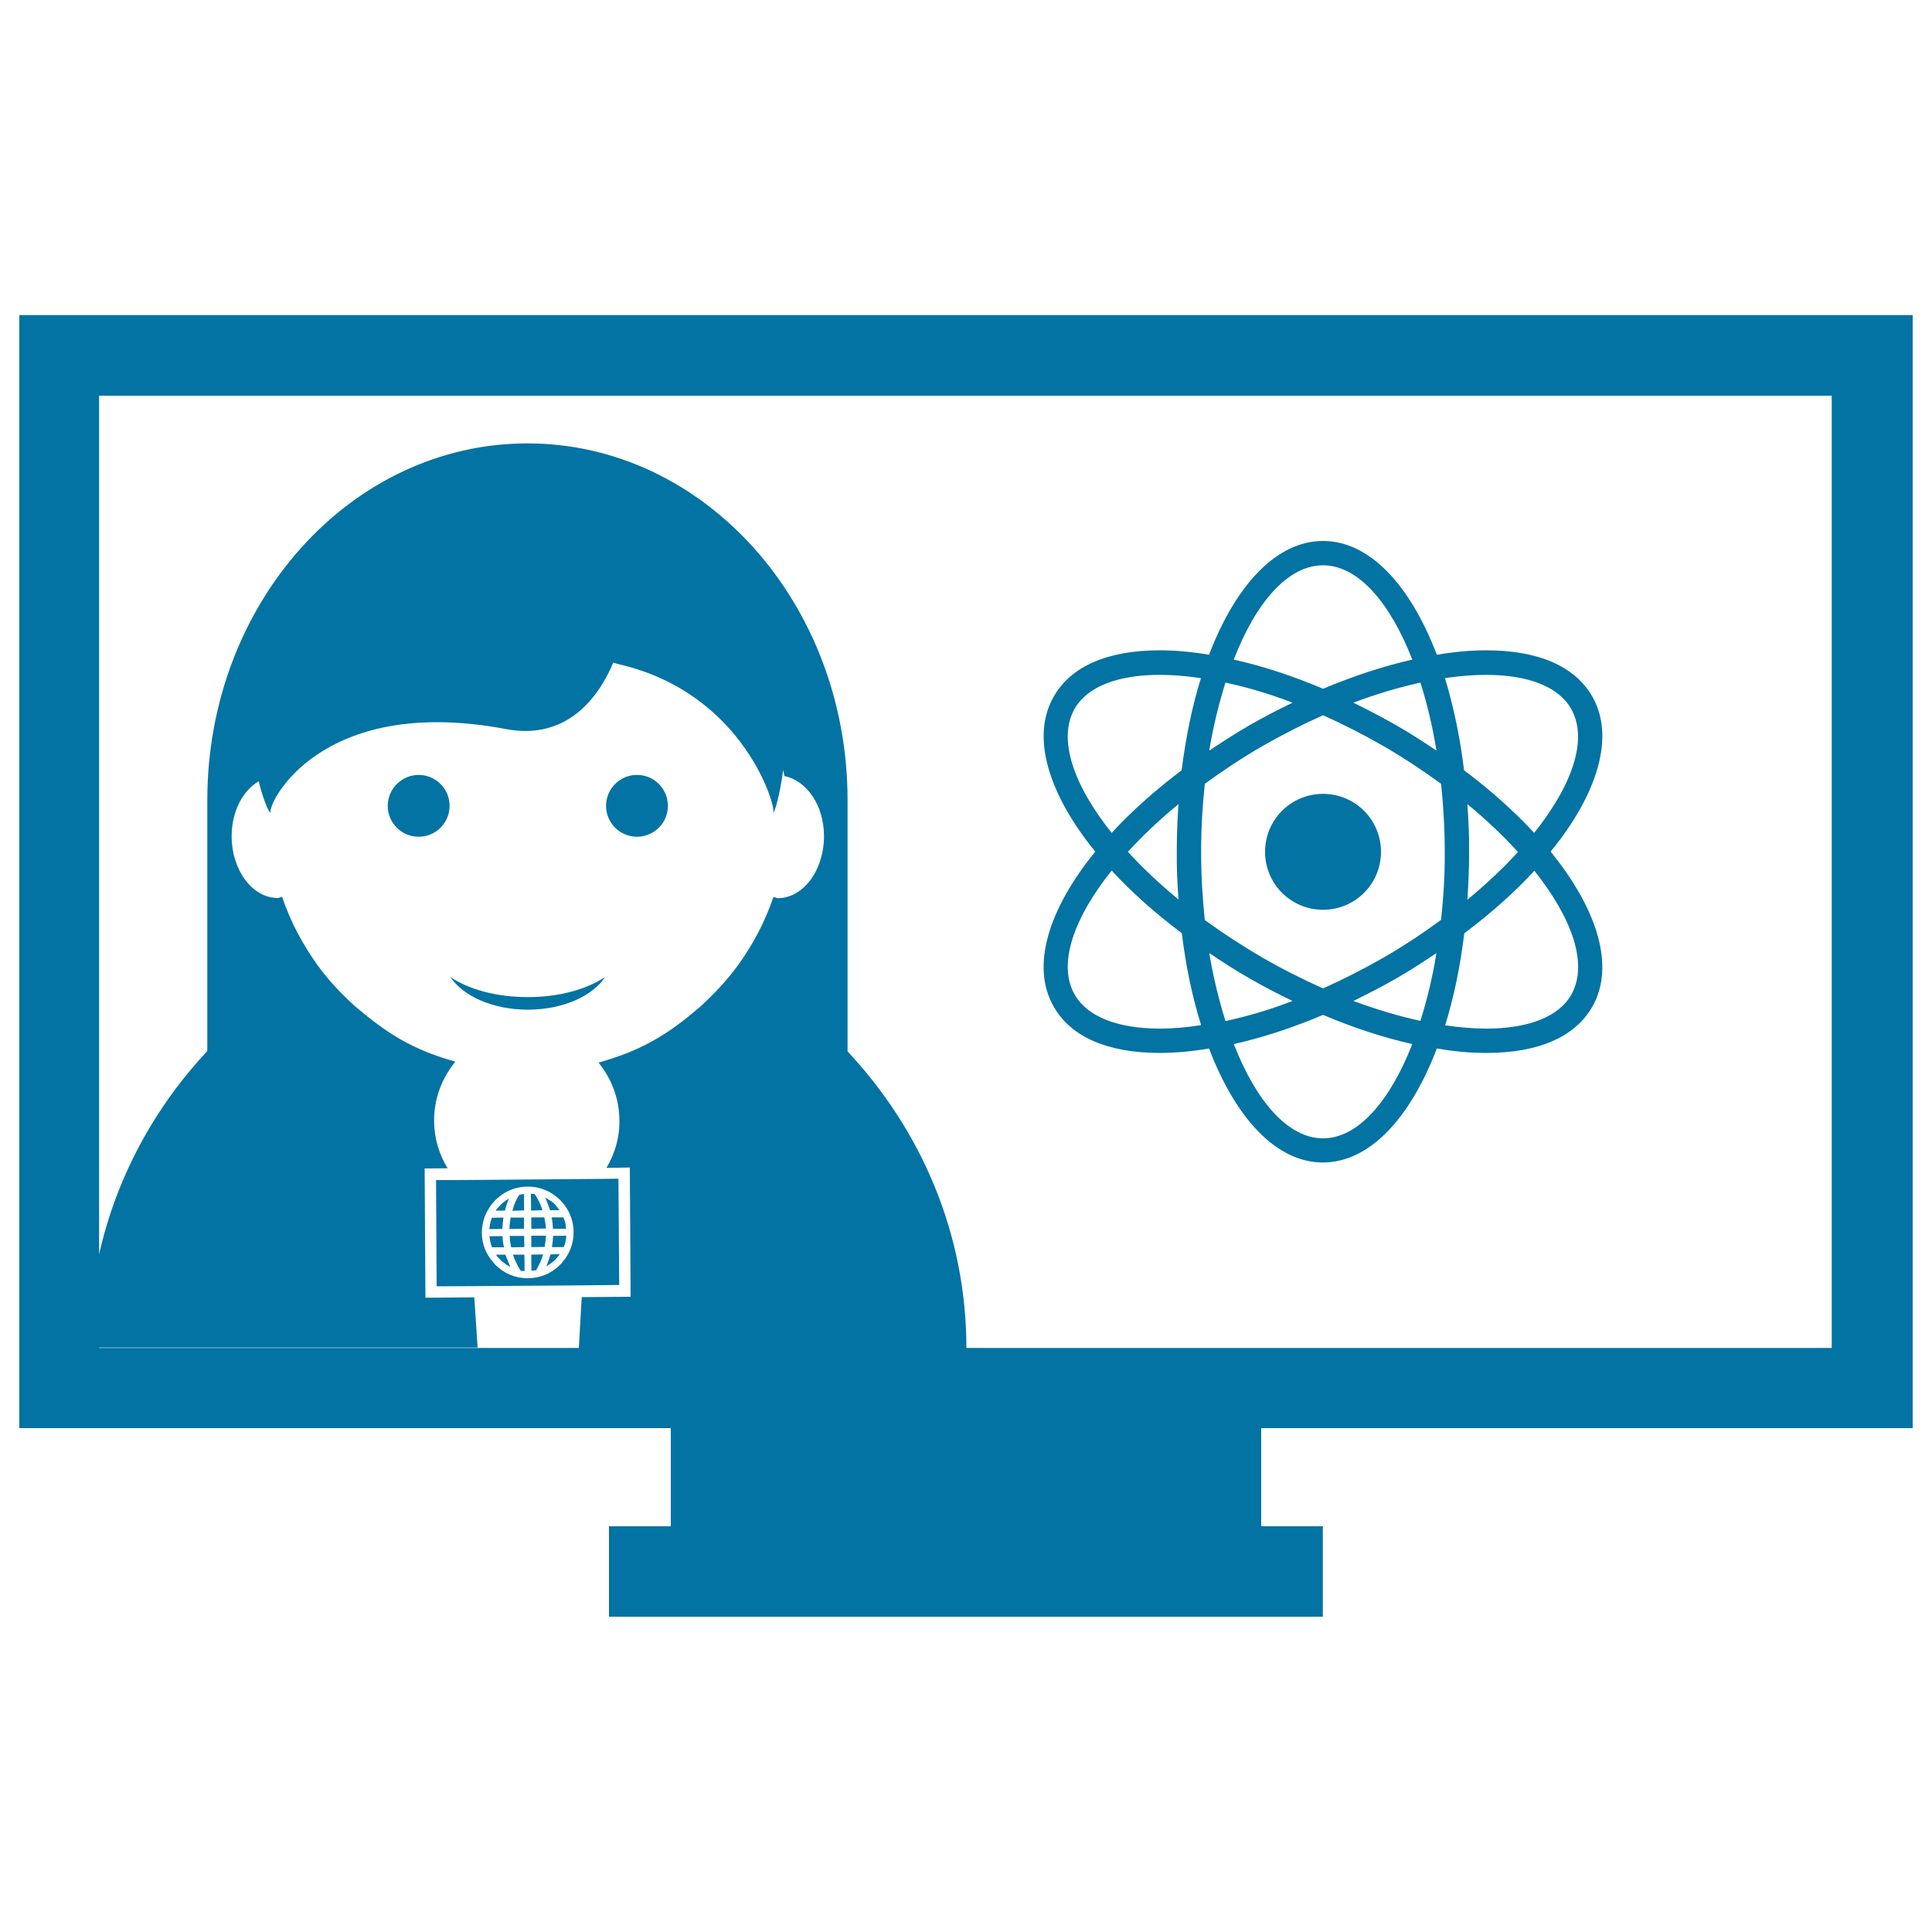 <svg xmlns="http://www.w3.org/2000/svg" viewBox="0 0 1000 1000" style="fill:#0273a2">
<title>Television SVG icon</title>
<g><g><path d="M824.1,360.4c-9-15.6-27.9-23.8-54.9-23.8c-8.1,0-16.6,0.8-25.5,2.3c-13.8-36.2-34.9-58.9-58.9-58.9c-24.1,0-45.2,22.8-59,58.9c-8.9-1.5-17.4-2.3-25.5-2.3c-26.9,0-45.9,8.2-54.8,23.8c-12.1,20.8-2.9,50.5,21.4,80.4c-24.4,30-33.5,59.6-21.4,80.4c8.9,15.6,28,23.8,54.8,23.8c8.1,0,16.6-0.8,25.5-2.3c13.8,36.2,34.9,59,58.9,59c24.1,0,45.2-22.8,59-59c8.9,1.5,17.4,2.3,25.5,2.3c27,0,45.9-8.2,54.9-23.8c12-20.8,2.9-50.4-21.5-80.4C827,410.9,836.1,381.2,824.1,360.4z M743.5,388.5c-6.7-4.5-13.6-9-21-13.2c-7.3-4.2-14.7-8-22-11.6c11.9-4.5,23.5-7.9,34.7-10.4C738.6,364.1,741.5,375.9,743.5,388.5z M684.8,292.6c18.1,0,34.6,19.1,46.2,48.8c-14.9,3.4-30.5,8.5-46.2,15.1c-15.8-6.7-31.4-11.8-46.2-15.1C650.1,311.6,666.7,292.6,684.8,292.6z M634.3,353.3c11.1,2.4,22.8,5.8,34.7,10.4c-7.4,3.6-14.8,7.4-22.1,11.6c-7.3,4.2-14.2,8.7-21,13.2C628,375.9,630.9,364.1,634.3,353.3z M600.3,532.4c-21.8,0-37.5-6.2-44-17.5c-9-15.6-0.8-39.4,19.1-64.3c10.2,11.1,22.4,22,36.3,32.4c2.1,17.2,5.5,33.3,10,47.6C614.2,531.8,607,532.4,600.3,532.4z M610,465.6c-9.8-8.1-18.6-16.4-26.2-24.7c7.6-8.3,16.4-16.7,26.2-24.7c-0.6,8-0.9,16.2-0.9,24.7C609,449.3,609.4,457.5,610,465.6z M611.6,398.7c-13.9,10.5-26.1,21.4-36.2,32.4c-19.9-24.9-28.1-48.8-19.1-64.4c6.5-11.2,22.1-17.4,44-17.4c6.7,0,13.9,0.6,21.3,1.7C617.1,365.4,613.8,381.5,611.6,398.7z M625.9,493.3c6.7,4.5,13.6,9,21,13.2c7.3,4.2,14.7,8,22.1,11.6c-11.9,4.6-23.6,8-34.7,10.4C630.9,517.6,628,505.8,625.9,493.3z M684.8,589.2c-18.1,0-34.6-19.1-46.2-48.8c14.8-3.3,30.4-8.4,46.2-15.1c15.8,6.7,31.4,11.8,46.2,15.1C719.4,570.1,702.8,589.2,684.8,589.2z M735.2,528.4c-11.1-2.4-22.8-5.9-34.7-10.3c7.3-3.6,14.8-7.4,22.1-11.6c7.3-4.2,14.2-8.7,20.9-13.2C741.5,505.8,738.6,517.6,735.2,528.4z M745.9,476.1c-9.2,6.8-19,13.3-29.5,19.4c-10.5,6-21.1,11.4-31.6,16.1c-10.5-4.7-21.1-10-31.6-16.1c-10.5-6.1-20.4-12.6-29.6-19.3c-1.2-11.4-1.9-23.2-1.9-35.3c0-12.1,0.7-23.9,1.9-35.2c9.3-6.8,19.1-13.3,29.6-19.4c10.5-6,21.1-11.4,31.6-16.1c10.5,4.7,21.1,10.1,31.5,16.1c10.5,6.1,20.3,12.6,29.6,19.4c1.2,11.3,1.9,23.1,1.9,35.2C747.9,453,747.1,464.8,745.9,476.1z M813.2,515c-6.5,11.3-22.1,17.4-43.9,17.4c-6.7,0-13.9-0.6-21.3-1.7c4.5-14.4,7.8-30.4,9.9-47.6c13.8-10.4,26.1-21.3,36.3-32.4C814,475.6,822.2,499.4,813.2,515z M759.5,416.2c9.8,8.1,18.6,16.4,26.2,24.8c-7.6,8.3-16.4,16.6-26.2,24.7c0.6-8.1,0.9-16.3,0.9-24.7C760.5,432.4,760.1,424.3,759.5,416.2z M794.1,431.1c-10.2-11-22.4-22-36.3-32.4c-2.1-17.2-5.5-33.3-9.9-47.7c7.4-1.1,14.6-1.7,21.3-1.7c21.8,0,37.5,6.2,43.9,17.4C822.2,382.3,814,406.1,794.1,431.1z"/><path d="M684.8,410.9c16.6,0,30,13.4,30,30s-13.4,30-30,30c-16.6,0-30-13.4-30-30S668.2,410.9,684.8,410.9z"/><path d="M216.7,401.1c8.9,0,16,7.2,16,16c0,8.9-7.2,16-16,16c-8.9,0-16-7.2-16-16C200.7,408.3,207.9,401.1,216.7,401.1z"/><path d="M329.7,401.1c8.9,0,16,7.2,16,16c0,8.9-7.2,16-16,16c-8.9,0-16-7.2-16-16C313.7,408.3,320.8,401.1,329.7,401.1z"/><path d="M273.2,522.6c18.1,0,33.5-7,40-16.9c-9.4,6.3-23.7,10.4-40,10.4c-16.3,0-30.6-4-40.1-10.4C239.7,515.6,255.1,522.6,273.2,522.6z"/><path d="M285.7,645.5h6.1c0.8-1.8,1.2-3.9,1.3-5.9l-6.8,0.1C286.2,641.6,286,643.7,285.7,645.5z"/><path d="M276.8,618.1c-0.6-0.2-1.3-0.2-2-0.2l0.1,8.7l5.9-0.2C279.9,623.5,278.5,620.7,276.8,618.1z"/><path d="M284.6,626.4h5c-0.3-0.5-0.8-0.9-1.1-1.4c-0.4-0.6-0.8-1-1.2-1.6c-1.5-1.5-3.3-2.5-5.1-3.5c0.9,1.9,1.7,4.1,2.4,6.2C284.6,626.3,284.6,626.4,284.6,626.4z"/><path d="M281.7,630.1H275v5.9l7.6-0.1C282.4,633.9,282.2,632.1,281.7,630.1z"/><path d="M285.5,630.1c0.5,1.9,0.6,3.9,0.7,5.9h6.8c-0.1-2-0.5-4-1.4-5.9H285.5z"/><path d="M275,653.4l0.1,4.4c0.8-0.2,1.6-0.2,2.4-0.3c0.7-1.3,1.5-2.8,2.1-4.1c0.6-1.4,1.1-2.8,1.5-4.1l-6.1,0.1L275,653.4z"/><path d="M283.6,653.4c-0.3,0.6-0.5,1.4-0.8,2c1.1-0.6,2.1-1.3,3.1-2.1c0.6-0.5,1.1-0.8,1.5-1.3c0.9-0.9,1.7-1.9,2.3-2.9l-4.8,0.2C284.6,650.6,284.1,651.9,283.6,653.4z"/><path d="M275,645.5l6.9-0.1c0.3-1.8,0.6-3.9,0.7-5.8l-7.6,0V645.5z"/><path d="M261.4,626.4c0.5-2.1,1.2-4.1,2-6c-2.2,1.2-4.2,2.9-5.8,4.9c-0.4,0.4-0.8,0.9-1.1,1.3h4.8C261.4,626.5,261.3,626.4,261.4,626.4z"/><path d="M260.6,630.2l-6,0.1c-0.7,1.9-1.2,4-1.3,5.9l6.7-0.1C260.1,634.1,260.3,632.2,260.6,630.2z"/><path d="M261.6,649.4h-4.9c0.6,1,1.5,1.8,2.4,2.8c0.5,0.6,1,0.9,1.5,1.2c1.1,1,2.2,1.7,3.6,2.4c-0.4-0.7-0.7-1.6-1-2.4C262.6,652.1,262.1,650.8,261.6,649.4z"/><path d="M271.2,630.2h-6.9c-0.3,2-0.6,3.8-0.6,5.9l7.5-0.1L271.2,630.2z"/><path d="M320.5,665.1l-0.4-55l-10.3,0.1l-74,0.6h-10.1l0.3,55l19.1-0.1l56.3-0.4L320.5,665.1z M291.1,653.3c-0.4,0.4-0.6,0.9-1.1,1.2c-4.4,4.6-10.4,7.1-16.7,7.1c-6.4,0.1-12.3-2.4-16.8-6.8c-0.4-0.4-0.7-0.9-1.1-1.3c-3.8-4.2-6-9.6-6-15.4c0-5.3,1.7-10.1,4.6-14.1c4.3-5.9,11.2-9.8,19-9.8c6.4-0.1,12.4,2.4,16.9,6.9c0.8,0.8,1.6,1.8,2.2,2.5c3.1,4.1,4.8,9,4.8,14.2C296.9,643.6,294.9,648.9,291.1,653.3z"/><path d="M260.1,639.8l-6.8,0.1c0.3,1.9,0.6,4,1.4,5.7h6.2C260.4,643.8,260.2,641.8,260.1,639.8z"/><path d="M271.4,649.4h-5.9c0.5,1.2,0.9,2.7,1.7,4.1c0.6,1.4,1.4,2.9,2.3,4.2c0.6,0.2,1.3,0.2,2,0.2l0-4.4L271.4,649.4z"/><path d="M271.3,639.7h-7.5c0.1,2.1,0.4,4.1,0.8,5.9l6.8-0.1L271.3,639.7z"/><path d="M271.2,618c-0.8,0.2-1.6,0.2-2.4,0.4c-1.6,2.4-2.8,5.2-3.6,8.3l6.1-0.2L271.2,618z"/><path d="M990,739.3V163.1H10v576.1h337.2v50.8h-32v46.8h32h305.6h31.9v-46.8h-31.9v-50.8H990z M51.5,697.5h195.7l-1.7-26l-25.3,0.2l-0.4-66.9l11.9-0.1c-4.4-7.1-7-15.6-7-24.5c-0.1-11.8,4.2-22.4,11-30.7c-8.6-2.4-16.9-5.4-24.6-9.5c0,0-0.1,0-0.1,0c-8.4-4.4-16.2-10-23.4-16c-1.3-1.1-2.5-2.1-3.9-3.2c-7.1-6.5-13.8-13.5-19.4-21.3c-7.7-10.8-14-22.5-18.3-35.3c-0.7,0.1-1.4,0.6-2.2,0.6c-13.2,0-23.9-14.4-23.9-32c0-12.9,5.8-23.6,14-28.4c2.5,10.2,5.5,16.5,6.2,16.3c-2.2-3.7,24.9-61.7,122-43.3c27.9,5.2,45.7-11.7,55.3-34.4c1.2,0.3,2.3,0.7,3.7,1c64.4,15.2,81,74.5,79.1,76.7c0.6,0.2,3.4-8.7,5.2-22.3c0.1,1.1,0.5,2.2,0.6,3.3c11.5,2.3,20.5,15.1,20.5,31.1c0,17.7-10.8,32.1-23.9,32.1c-0.8,0-1.4-0.6-2.3-0.6c-4.3,12.8-10.6,24.6-18.3,35.3c-5.7,7.8-12.3,14.8-19.4,21.3c-1.3,1.1-2.6,2.2-3.9,3.3c-7.2,6-15,11.6-23.3,15.9c0,0.1-0.1,0.1-0.2,0.1c-7.9,4.2-16.6,7.3-25.4,9.8c6.6,8.2,10.7,18.3,10.8,29.7c0.2,9.1-2.4,17.5-6.7,24.8l12.1-0.2l0.4,66.9l-25.3,0.2l-1.5,26.4h200.6c0-59.7-23.7-113.2-61.5-153.6v-130c0-102-74.2-184.7-165.7-184.7c-91.5,0-165.7,82.7-165.7,184.7V544c-27.2,29.1-47,65.1-56,105.2V204.8h896.8v492.9H51.4v-0.2H51.5z"/></g></g>
</svg>